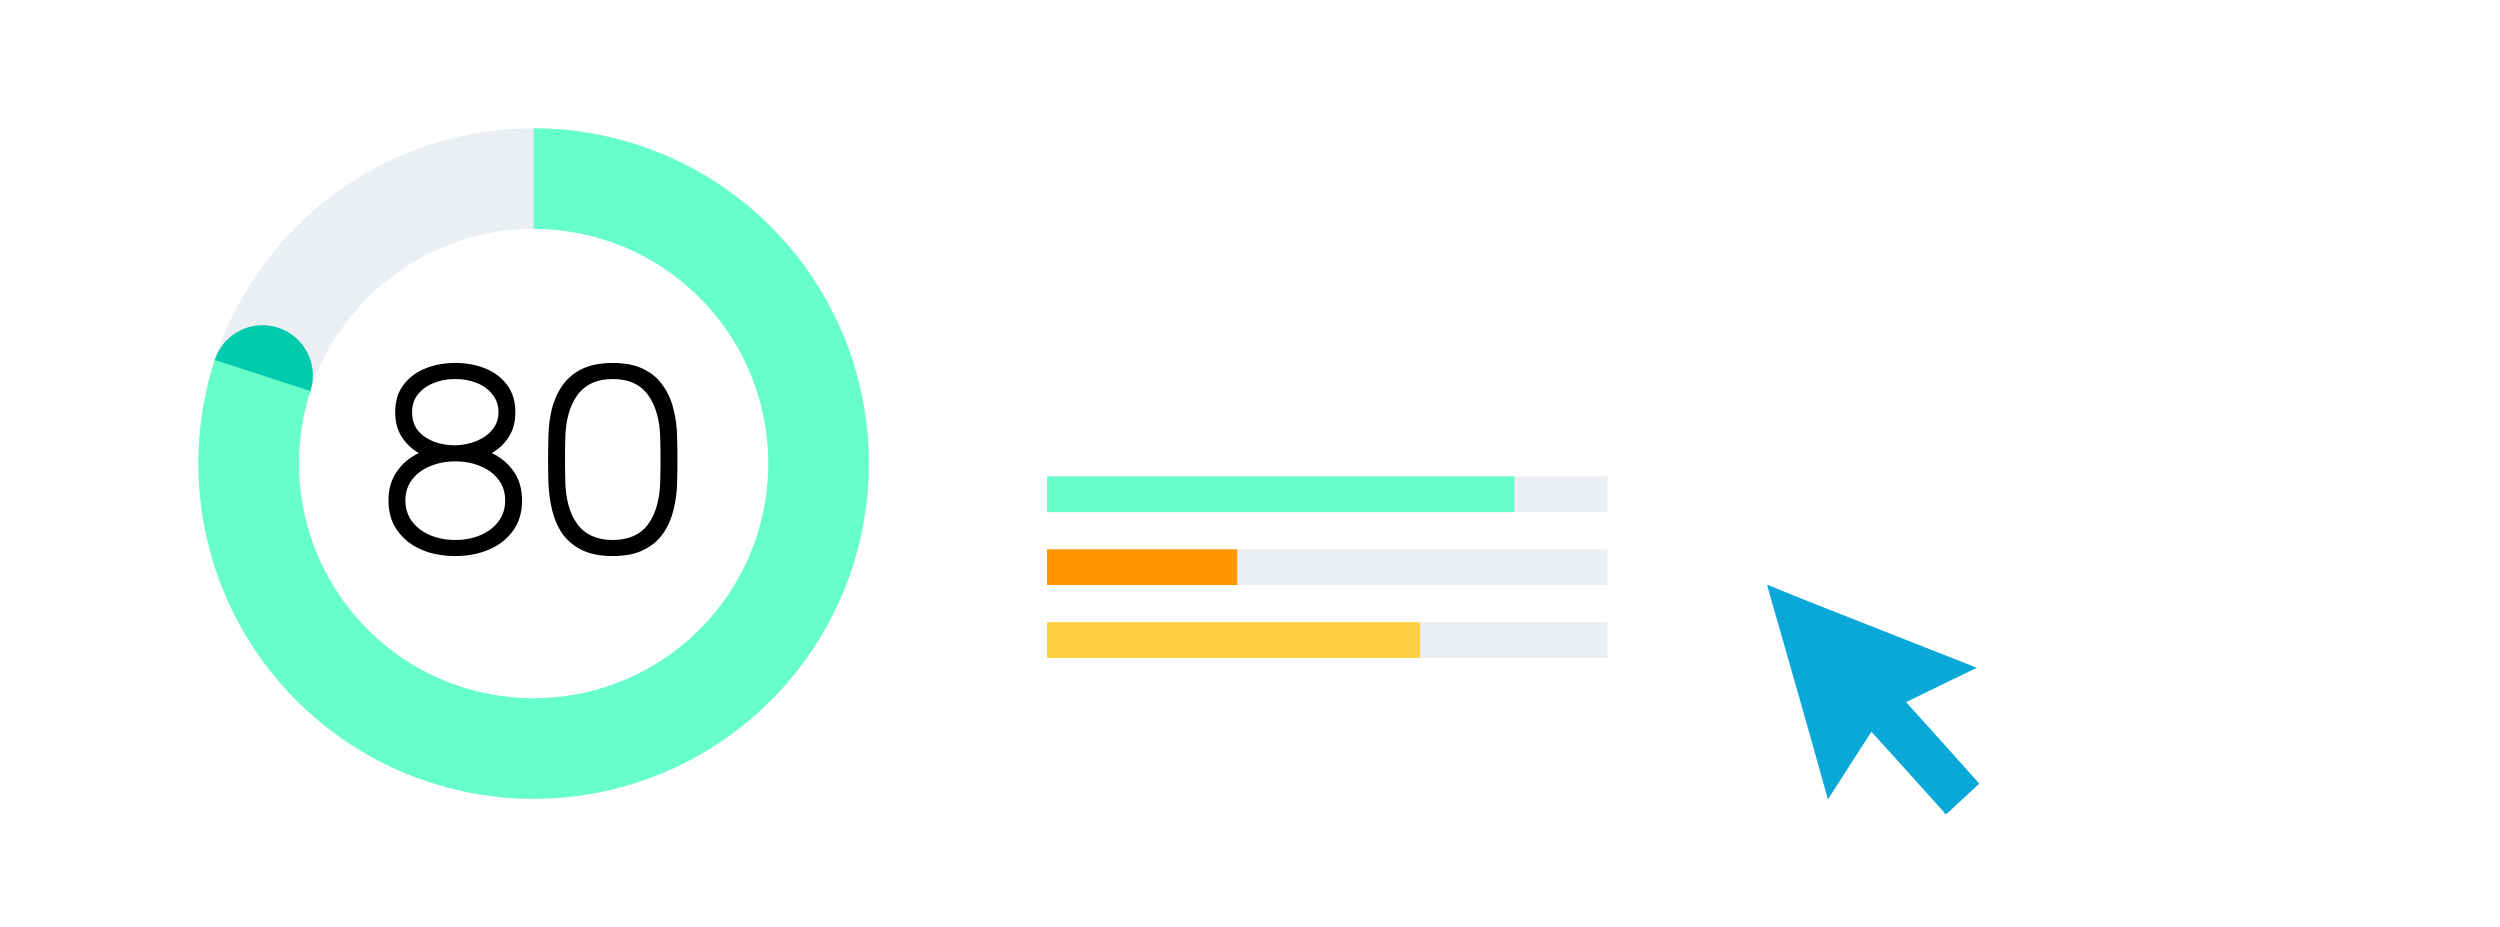 <svg width="542" height="201" viewBox="0 0 542 201" fill="none" xmlns="http://www.w3.org/2000/svg">
<g clip-path="url(#clip0_1411_2323)">
<g filter="url(#filter0_d_1411_2323)">
<circle cx="115.5" cy="100.5" r="85.5" fill="white"/>
</g>
<path d="M383.327 126.835C386.8 128.266 390.273 129.696 393.746 131.055C404.945 135.489 416.144 139.851 427.342 144.285C427.697 144.428 427.98 144.571 428.547 144.786C423.373 147.289 418.341 149.72 413.238 152.223C418.624 158.159 423.869 164.023 429.114 169.888C426.775 172.033 424.507 174.179 422.168 176.324C422.026 176.396 421.885 176.396 421.672 176.467C421.53 176.181 421.318 175.895 421.105 175.68C417.561 171.747 414.017 167.814 410.473 163.88C408.914 162.164 407.355 160.448 405.724 158.66C402.535 163.594 399.487 168.314 396.298 173.32C391.974 157.659 387.509 142.283 383.114 126.907C383.185 126.907 383.256 126.835 383.327 126.835Z" fill="#09A8D9"/>
<rect x="227" y="119.088" width="121.488" height="7.748" fill="#EBEEF3"/>
<rect x="227" y="119.088" width="41.219" height="7.748" fill="#FF9500"/>
<rect x="227" y="134.893" width="121.488" height="7.748" fill="#EBEEF3"/>
<rect x="227.155" y="135.048" width="80.579" height="7.438" fill="#FFCF3F" stroke="#FFCF3F" stroke-width="0.31"/>
<rect x="227" y="103.282" width="121.488" height="7.748" fill="#EBEEF3"/>
<rect x="227" y="103.282" width="101.343" height="7.748" fill="#66FFCC"/>
<path d="M188.374 100.5C188.374 140.644 155.831 173.187 115.687 173.187C75.543 173.187 43 140.644 43 100.5C43 60.356 75.543 27.813 115.687 27.813C155.831 27.813 188.374 60.356 188.374 100.5ZM64.806 100.5C64.806 128.601 87.586 151.381 115.687 151.381C143.788 151.381 166.568 128.601 166.568 100.5C166.568 72.399 143.788 49.619 115.687 49.619C87.586 49.619 64.806 72.399 64.806 100.5Z" fill="#EBEEF3"/>
<circle cx="56.927" cy="81.408" r="10.903" transform="rotate(-72 56.927 81.408)" fill="#00CCAD"/>
<path d="M115.687 27.813C131.037 27.813 145.993 32.672 158.411 41.695C170.83 50.718 180.073 63.44 184.816 78.038C189.56 92.637 189.56 108.363 184.816 122.961C180.073 137.56 170.83 150.282 158.411 159.305C145.993 168.327 131.037 173.187 115.687 173.187C100.337 173.187 85.381 168.327 72.963 159.305C60.544 150.282 51.301 137.56 46.558 122.961C41.814 108.363 41.814 92.637 46.558 78.038L67.296 84.777C63.976 94.996 63.976 106.004 67.296 116.223C70.617 126.442 77.087 135.348 85.78 141.663C94.473 147.979 104.942 151.381 115.687 151.381C126.432 151.381 136.901 147.979 145.594 141.663C154.287 135.348 160.757 126.442 164.078 116.223C167.398 106.004 167.398 94.996 164.078 84.777C160.757 74.558 154.287 65.652 145.594 59.337C136.901 53.021 126.432 49.619 115.687 49.619L115.687 27.813Z" fill="url(#paint0_angular_1411_2323)"/>
<path d="M98.704 120.555C96.726 120.555 94.846 120.303 93.063 119.799C91.319 119.256 89.787 118.481 88.469 117.473C87.151 116.427 86.104 115.167 85.329 113.693C84.593 112.182 84.224 110.456 84.224 108.518C84.224 106.037 84.825 103.944 86.027 102.238C87.229 100.494 88.818 99.156 90.795 98.226C89.245 97.334 88.004 96.152 87.073 94.679C86.143 93.205 85.678 91.442 85.678 89.387C85.678 87.022 86.259 85.064 87.422 83.514C88.585 81.924 90.156 80.723 92.133 79.909C94.11 79.094 96.3 78.687 98.704 78.687C101.107 78.687 103.297 79.094 105.274 79.909C107.251 80.723 108.821 81.924 109.984 83.514C111.147 85.064 111.729 87.022 111.729 89.387C111.729 91.442 111.264 93.205 110.333 94.679C109.403 96.152 108.162 97.334 106.612 98.226C108.589 99.156 110.178 100.494 111.38 102.238C112.582 103.944 113.183 106.037 113.183 108.518C113.183 111.116 112.524 113.306 111.206 115.089C109.926 116.872 108.182 118.229 105.972 119.16C103.801 120.09 101.378 120.555 98.704 120.555ZM98.704 117.066C100.719 117.066 102.541 116.717 104.17 116.019C105.798 115.322 107.096 114.333 108.066 113.054C109.035 111.775 109.519 110.263 109.519 108.518C109.519 106.735 109.035 105.223 108.066 103.982C107.096 102.703 105.798 101.734 104.17 101.075C102.541 100.377 100.719 100.028 98.704 100.028C96.726 100.028 94.904 100.377 93.237 101.075C91.609 101.734 90.311 102.703 89.341 103.982C88.372 105.223 87.888 106.735 87.888 108.518C87.888 110.263 88.372 111.775 89.341 113.054C90.311 114.333 91.609 115.322 93.237 116.019C94.904 116.717 96.726 117.066 98.704 117.066ZM98.704 96.539C100.37 96.501 101.902 96.19 103.297 95.609C104.732 95.028 105.875 94.213 106.728 93.167C107.62 92.12 108.066 90.86 108.066 89.387C108.066 87.875 107.639 86.596 106.786 85.549C105.972 84.464 104.848 83.63 103.414 83.049C102.018 82.467 100.448 82.176 98.704 82.176C96.998 82.176 95.428 82.467 93.993 83.049C92.559 83.63 91.415 84.464 90.562 85.549C89.748 86.596 89.341 87.875 89.341 89.387C89.341 90.899 89.748 92.198 90.562 93.283C91.415 94.33 92.559 95.144 93.993 95.725C95.428 96.268 96.998 96.539 98.704 96.539ZM132.847 120.555C130.211 120.555 128.001 120.129 126.218 119.276C124.473 118.423 123.058 117.26 121.973 115.787C120.926 114.275 120.17 112.55 119.705 110.612C119.24 108.673 118.968 106.638 118.891 104.506C118.891 103.459 118.872 102.393 118.833 101.308C118.833 100.222 118.833 99.137 118.833 98.051C118.872 96.927 118.891 95.822 118.891 94.737C118.93 92.605 119.182 90.569 119.647 88.631C120.151 86.693 120.926 84.987 121.973 83.514C123.058 82.002 124.473 80.82 126.218 79.967C128.001 79.114 130.211 78.687 132.847 78.687C135.483 78.687 137.673 79.114 139.418 79.967C141.201 80.82 142.616 82.002 143.663 83.514C144.748 84.987 145.523 86.693 145.989 88.631C146.493 90.569 146.764 92.605 146.803 94.737C146.841 95.822 146.861 96.927 146.861 98.051C146.861 99.137 146.861 100.222 146.861 101.308C146.861 102.393 146.841 103.459 146.803 104.506C146.764 106.638 146.493 108.673 145.989 110.612C145.523 112.55 144.748 114.275 143.663 115.787C142.616 117.26 141.201 118.423 139.418 119.276C137.673 120.129 135.483 120.555 132.847 120.555ZM132.847 117.066C136.297 117.066 138.856 115.923 140.523 113.635C142.19 111.348 143.062 108.208 143.139 104.215C143.178 103.091 143.197 102.044 143.197 101.075C143.197 100.067 143.197 99.079 143.197 98.109C143.197 97.102 143.178 96.074 143.139 95.028C143.062 91.112 142.19 87.991 140.523 85.665C138.856 83.339 136.297 82.176 132.847 82.176C129.435 82.176 126.877 83.339 125.171 85.665C123.504 87.991 122.632 91.112 122.554 95.028C122.554 96.074 122.535 97.102 122.496 98.109C122.496 99.079 122.496 100.067 122.496 101.075C122.535 102.044 122.554 103.091 122.554 104.215C122.632 108.208 123.504 111.348 125.171 113.635C126.877 115.923 129.435 117.066 132.847 117.066Z" fill="black"/>
</g>
<defs>
<filter id="filter0_d_1411_2323" x="-10" y="-21" width="251" height="251" filterUnits="userSpaceOnUse" color-interpolation-filters="sRGB">
<feFlood flood-opacity="0" result="BackgroundImageFix"/>
<feColorMatrix in="SourceAlpha" type="matrix" values="0 0 0 0 0 0 0 0 0 0 0 0 0 0 0 0 0 0 127 0" result="hardAlpha"/>
<feOffset dy="4"/>
<feGaussianBlur stdDeviation="20"/>
<feColorMatrix type="matrix" values="0 0 0 0 0.169 0 0 0 0 0.196 0 0 0 0 0.231 0 0 0 0.1 0"/>
<feBlend mode="normal" in2="BackgroundImageFix" result="effect1_dropShadow_1411_2323"/>
<feBlend mode="normal" in="SourceGraphic" in2="effect1_dropShadow_1411_2323" result="shape"/>
</filter>
<radialGradient id="paint0_angular_1411_2323" cx="0" cy="0" r="1" gradientUnits="userSpaceOnUse" gradientTransform="translate(115.687 100.5) rotate(90) scale(72.687)">
<stop offset="0.298" stop-color="#00CCAD"/>
<stop offset="0.5" stop-color="#66FFCC"/>
</radialGradient>
<clipPath id="clip0_1411_2323">
<rect width="542" height="201" fill="white"/>
</clipPath>
</defs>
</svg>
